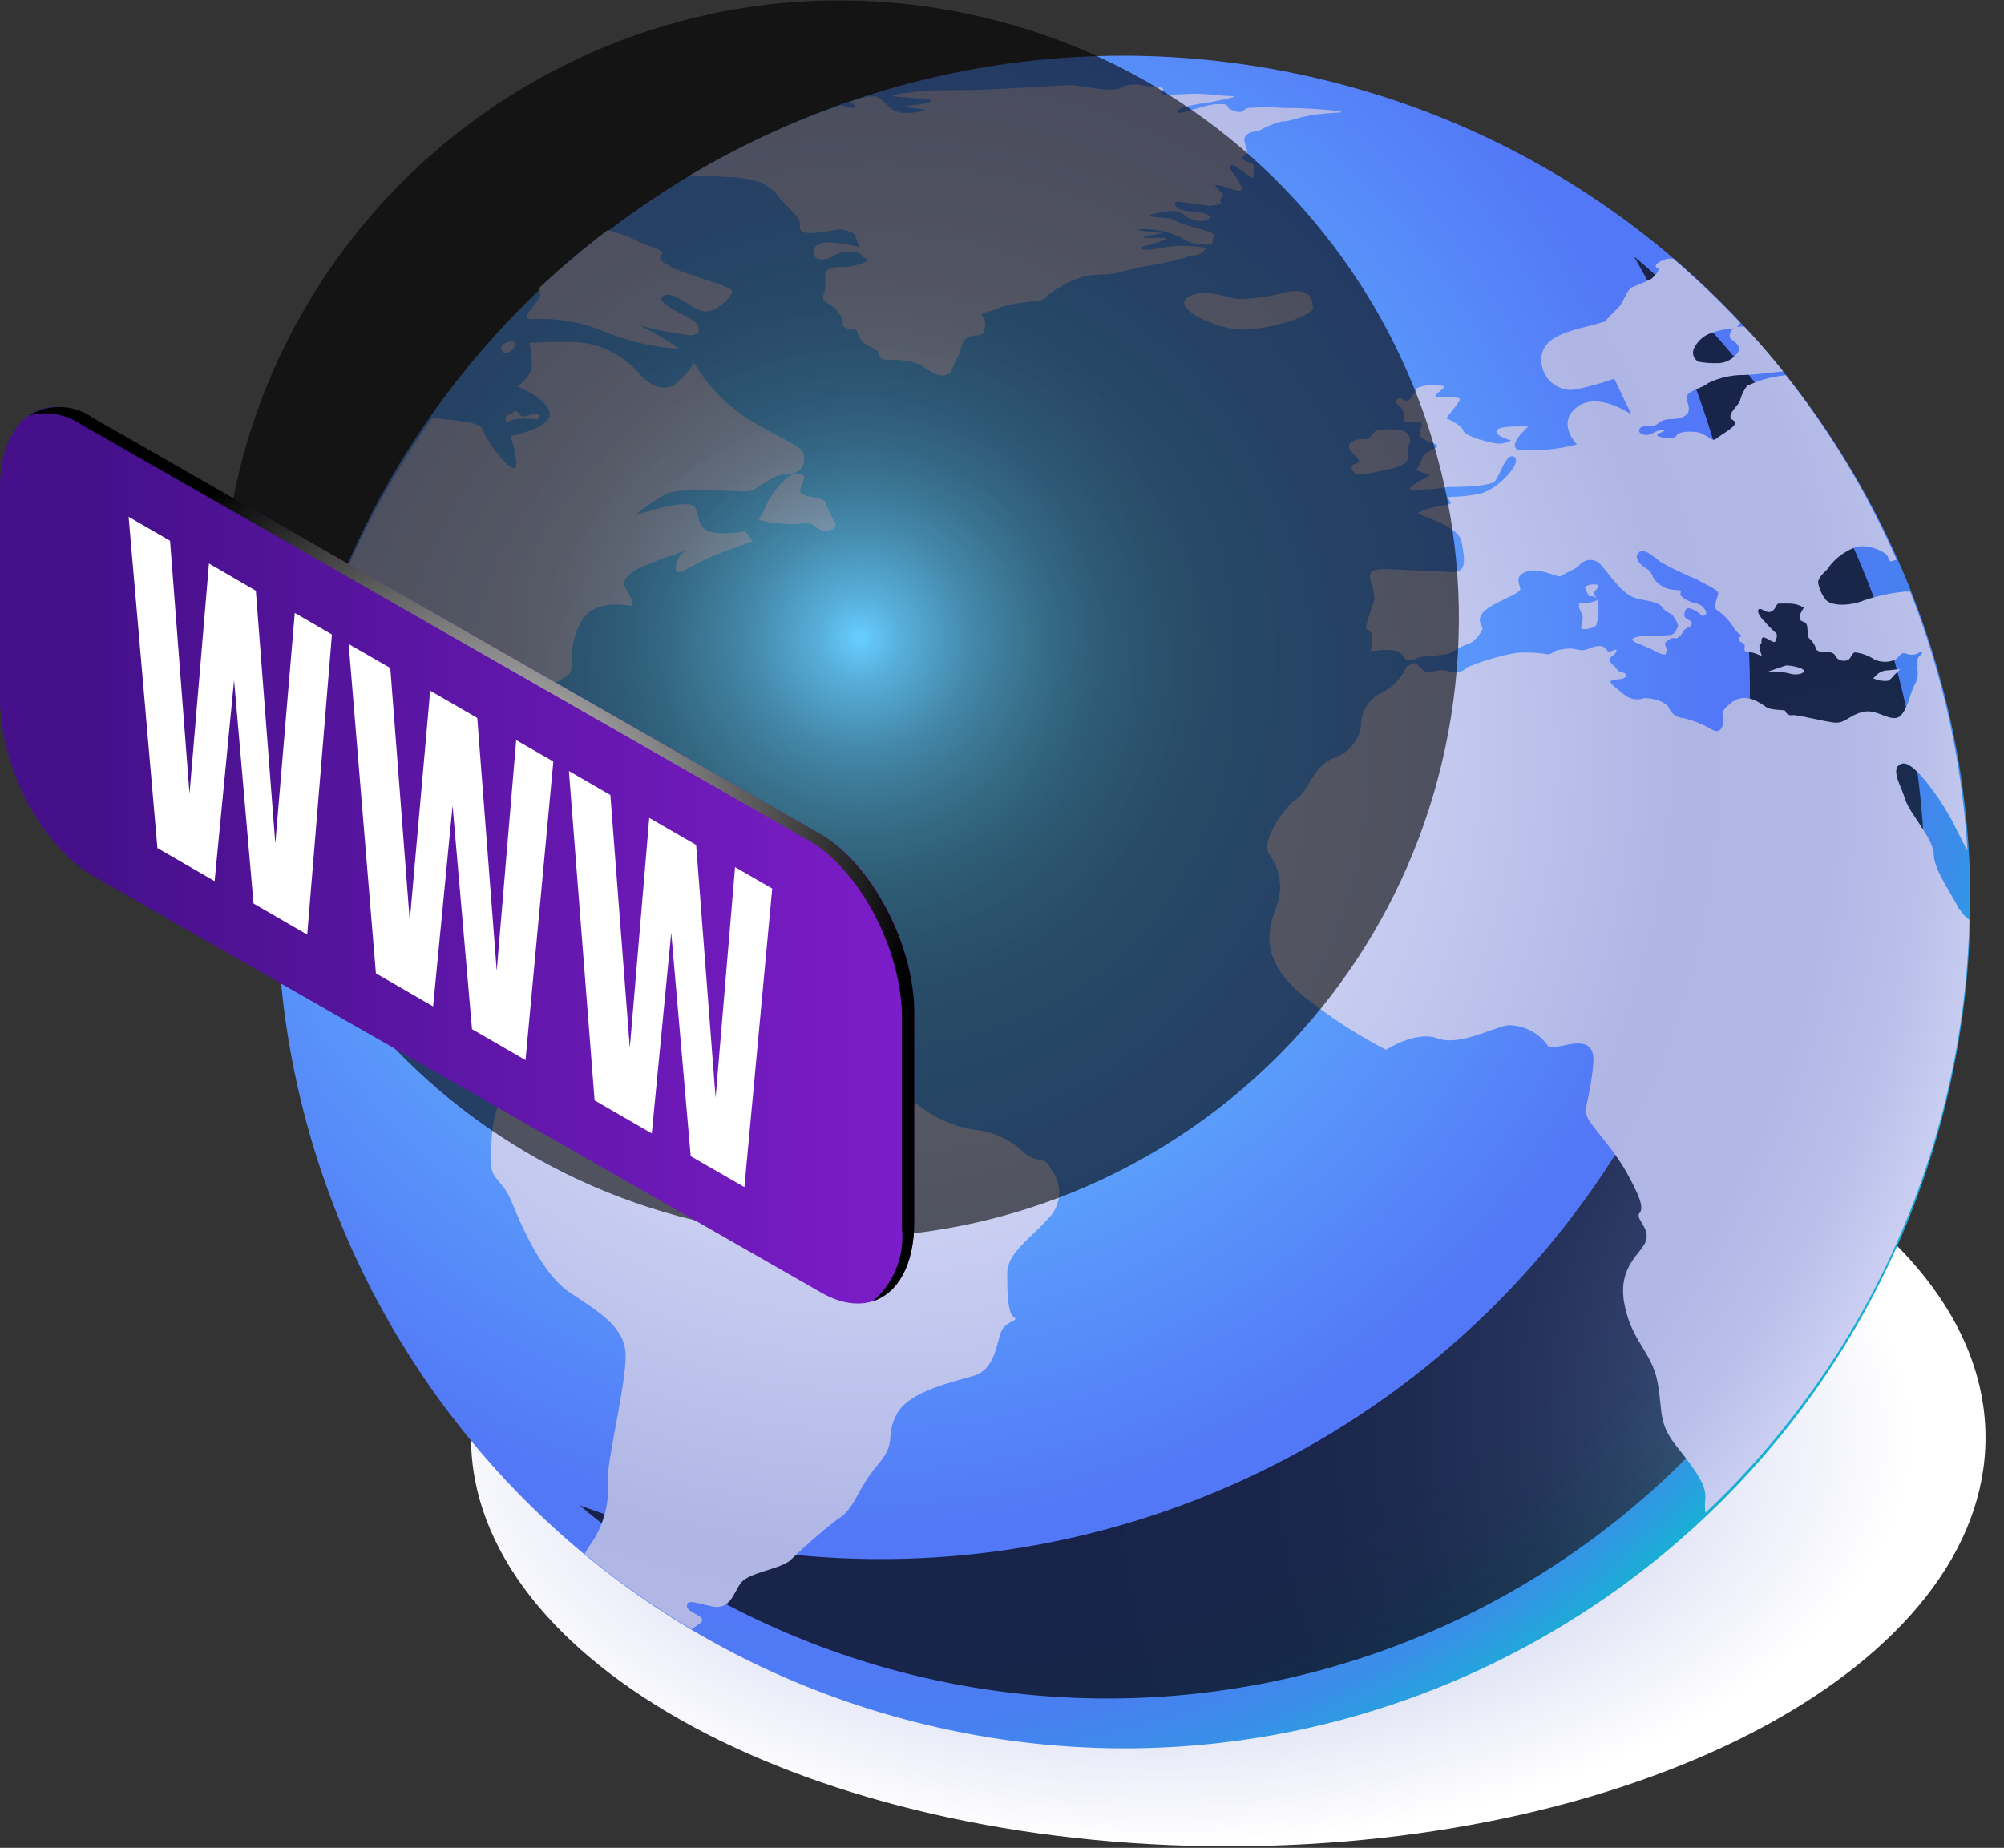 <?xml version="1.0" encoding="UTF-8"?> <svg xmlns="http://www.w3.org/2000/svg" width="103" height="95" viewBox="0 0 103 95" fill="none"><rect x="0" y="0" width="103" height="95" fill="#333333" stroke="none"/><path style="mix-blend-mode:multiply" d="M63.13 94.92C84.625 94.92 102.05 85.513 102.05 73.91C102.05 62.306 84.625 52.9 63.13 52.9C41.635 52.9 24.21 62.306 24.21 73.91C24.21 85.513 41.635 94.92 63.13 94.92Z" fill="url(#paint0_radial_1_413)"></path><path d="M100.05 56.559C105.675 33.202 91.3 9.708 67.943 4.083C44.587 -1.542 21.093 12.833 15.468 36.19C9.843 59.546 24.218 83.04 47.575 88.665C70.931 94.29 94.425 79.915 100.05 56.559Z" fill="url(#paint1_radial_1_413)"></path><path style="mix-blend-mode:color-dodge" opacity="0.7" d="M84.01 13.23C88.579 21.189 90.586 30.361 89.759 39.501C88.932 48.641 85.31 57.304 79.387 64.313C73.464 71.322 65.525 76.338 56.652 78.677C47.778 81.017 38.399 80.568 29.79 77.39C38.298 84.584 49.316 88.103 60.419 87.174C71.522 86.245 81.801 80.943 88.995 72.435C96.189 63.927 99.709 52.909 98.779 41.806C97.85 30.703 92.548 20.424 84.04 13.23H84.01Z" fill="url(#paint2_radial_1_413)"></path><path d="M22.79 42.83C23.444 42.997 24.116 43.081 24.79 43.08C25.57 43.01 25.92 43.26 27.17 44.23C27.515 44.495 27.948 44.616 28.38 44.57C28.812 44.523 29.21 44.312 29.49 43.98C29.49 43.98 27.64 42.98 26.29 42.36C24.94 41.74 22.79 42.83 22.79 42.83ZM41.17 24.38C40.64 24.14 39.98 25.01 39.66 25.48C39.34 25.95 39.23 26.48 39.01 26.64C38.79 26.8 40.38 26.98 40.89 26.95C41.4 26.92 41.54 26.76 41.95 27.11C42.36 27.46 42.95 27.23 42.95 27.01C42.95 26.79 42.51 26.26 42.48 25.92C42.45 25.58 41.7 25.6 41.26 25.42C40.82 25.24 41.61 24.57 41.21 24.38H41.17ZM28.67 41.95C28.61 41.73 27.67 42.29 27.55 41.73C27.403 41.277 27.222 40.836 27.01 40.41H26.39C26.416 40.883 26.565 41.34 26.823 41.737C27.081 42.133 27.438 42.455 27.86 42.67C28.9 43.01 28.79 42.17 28.71 41.95H28.67ZM31.67 45.24C32.8 45.24 34.67 44.99 35.49 45.39C36.119 45.727 36.707 46.136 37.24 46.61C37.24 46.61 36.99 45.36 34.52 44.89L30.2 44.08C30.2 44.08 30.61 44.52 30.36 44.74C30.066 44.93 29.75 45.084 29.42 45.2L31.2 45.64C31.2 45.64 31.41 45.29 31.79 45.29L31.67 45.24ZM52.67 59.29C51.958 58.595 51.03 58.165 50.04 58.07C48.971 57.898 47.967 57.446 47.13 56.76C46.42 56.367 45.816 55.808 45.37 55.13C45 54.32 42.99 52.97 42.55 52.59C42.11 52.21 40.83 52.59 39.27 51.59C37.71 50.59 38.95 50.31 37.11 50.03C35.974 49.91 34.832 49.867 33.69 49.9C32.69 49.81 32.06 48.9 31.25 48.9C30.44 48.9 28.62 50.53 28.25 50.84C27.88 51.15 27.75 51 27.03 50.56C26.31 50.12 25.81 51.06 24.56 50.47C23.31 49.88 25.06 47.18 25.09 46.74C25.12 46.3 24.53 46.43 23.46 46.55C22.39 46.67 20.77 46.77 20.77 46.77C20.77 46.77 20.86 45.86 20.99 45.11C21.12 44.36 22.09 43.61 21.62 42.98C21.15 42.35 19.83 42.89 19.11 43.3C18.39 43.71 18.48 45.52 16.54 45.08C14.6 44.64 15.13 41.45 15.23 40.85C15.21 40.527 15.264 40.204 15.389 39.906C15.514 39.607 15.706 39.342 15.95 39.13C16.7 38.44 18.52 38.72 19.39 38.69C20.26 38.66 21.05 38 21.77 37.82C22.49 37.64 23.12 38.35 23.93 39.35C24.164 39.622 24.31 39.959 24.35 40.316C24.389 40.673 24.319 41.033 24.15 41.35C24.15 41.35 25.53 41.45 26.09 40.79C26.65 40.13 25.65 37.63 25.91 36.91C26.17 36.19 29.04 35 29.29 34.59C29.54 34.18 29.13 33.4 29.82 32.05C30.51 30.7 32.29 31.15 32.45 31.15C32.61 31.15 32.45 30.71 32.17 30.27C31.89 29.83 32.35 29.46 32.86 29.2C33.37 28.94 35.24 28.3 35.24 28.3C35.092 28.401 34.969 28.535 34.881 28.691C34.793 28.847 34.741 29.021 34.73 29.2C34.73 29.74 35.42 29.14 36.3 28.74C37.18 28.34 38.68 27.83 38.68 27.83L38.3 27.3C37.779 27.42 37.241 27.451 36.71 27.39C35.99 27.26 35.96 26.89 35.77 26.17C35.58 25.45 32.61 26.51 32.61 26.51C33.121 26.082 33.673 25.707 34.26 25.39C34.98 25.04 37.9 25.29 38.43 25.26C38.96 25.23 39.56 24.41 40.43 24.38C41.3 24.35 41.43 23.73 41.28 23.29C41.13 22.85 39.84 22.44 38.21 21.38C37.175 20.666 36.308 19.734 35.67 18.65C35.404 19.081 35.066 19.464 34.67 19.78C34.14 20.12 33.42 19.91 32.76 19.09C32.023 18.299 31.04 17.78 29.97 17.62C29.16 17.53 27.22 17.62 27.22 17.62C27.22 17.62 27.28 18.03 27.34 18.68C27.4 19.33 26.59 19.87 26.59 19.87C26.59 19.87 28.09 20.44 28.25 21.22C28.41 22 26.25 22.41 26.25 22.41C26.25 22.41 26.75 24.04 26.43 24.07C26.11 24.1 25.06 22.78 24.84 22.13C24.67 21.64 23.48 21.65 22.22 21.48C17.076 28.735 14.29 37.397 14.24 46.29C15.084 46.569 15.962 46.73 16.85 46.77C17.91 46.68 17.47 47.33 19.51 48.12C20.876 48.521 22.047 49.411 22.8 50.62C23.33 51.5 25.24 52.31 26.08 51.75C26.92 51.19 27.15 51.75 27.59 53.06C28.03 54.37 26.96 55.16 26.08 56.06C25.2 56.96 25.24 58.91 25.24 59.79C25.24 60.67 25.83 60.63 26.3 61.79C26.77 62.95 27.84 65.49 29.3 66.46C30.76 67.43 32.06 68.18 32.15 69.56C32.24 70.94 31.15 75.25 31.24 76.16C31.324 77.281 31.028 78.398 30.4 79.33C30.266 79.507 30.146 79.695 30.04 79.89C31.773 81.321 33.616 82.615 35.55 83.76L35.97 83.46C36.47 83.11 35.31 82.93 35.31 82.58C35.31 82.23 35.59 82.36 36.56 82.58C37.53 82.8 37.69 81.92 38.07 81.39C38.45 80.86 39.95 80.7 40.57 80.26C41.345 79.507 42.159 78.796 43.01 78.13C43.95 77.6 44.01 76.6 45.08 75.35C46.15 74.1 45.46 73.94 46.08 72.72C46.7 71.5 49.08 71.03 50.08 70.72C51.08 70.41 51.21 69.19 51.43 68.53C51.65 67.87 52.43 67.94 52.11 67.72C51.79 67.5 51.77 66.5 51.77 65.46C51.77 64.42 52.93 63.71 53.87 62.65C54.207 62.321 54.409 61.879 54.436 61.409C54.464 60.939 54.316 60.476 54.02 60.11C53.67 59.36 53.45 59.89 52.67 59.29ZM25.88 18.13C25.98 18.26 26.46 17.99 26.47 17.73C26.48 17.47 26.15 17.55 25.97 17.64C25.79 17.73 25.7 17.87 25.77 17.97C25.84 18.07 25.79 18.02 25.88 18.13ZM26.16 21.31C26 21.31 25.97 21.54 26 21.66C26.03 21.78 26.29 21.55 26.54 21.55C26.872 21.517 27.207 21.517 27.54 21.55C27.63 21.63 27.92 21.31 27.61 21.27C27.3 21.23 26.87 21.52 26.76 21.37C26.65 21.22 26.54 21.08 26.42 21.15C26.3 21.22 26.41 21.29 26.16 21.29V21.31ZM27.49 16.4C28.804 16.353 30.111 16.61 31.31 17.15C32.464 17.588 33.678 17.851 34.91 17.93C34.272 17.486 33.604 17.089 32.91 16.74C33.754 16.967 34.613 17.134 35.48 17.24C36.1 17.24 36.01 16.68 35.57 16.43C35.13 16.18 33.57 15.49 34.1 15.21C34.63 14.93 35.41 15.8 36.1 15.99C36.79 16.18 37.61 15.21 37.64 14.99C37.67 14.77 36.13 14.36 34.97 13.93C34.611 13.803 34.273 13.621 33.97 13.39C33.79 13.25 34.18 13.06 33.97 12.9C33.76 12.74 33.04 12.58 32.76 12.39C32.273 12.145 31.76 11.957 31.23 11.83C29.998 12.77 28.813 13.772 27.68 14.83C27.742 14.91 27.777 15.008 27.78 15.11C27.79 15.52 26.43 16.52 27.49 16.4ZM81.91 30.93C81.775 30.968 81.638 30.998 81.5 31.02C81.16 31.08 81.22 30.86 81.16 31.08C81.1 31.3 81.35 31.49 81.35 31.77C81.35 32.05 81.16 32.34 81.35 32.34C81.596 32.364 81.841 32.296 82.04 32.15C82.161 31.776 82.192 31.378 82.13 30.99C82.107 30.823 82.029 30.669 81.91 30.55C81.91 30.36 82.38 30.08 82.01 30.05C81.64 30.02 81.47 30.14 81.47 30.24C81.524 30.386 81.598 30.524 81.69 30.65H81.88C81.88 30.65 82.32 30.83 81.91 30.93ZM92.71 34.47C92.65 34.31 91.9 34.18 91.77 34.22C91.64 34.26 90.87 34.53 90.87 34.53C91.236 34.505 91.603 34.535 91.96 34.62C92.31 34.75 92.79 34.62 92.71 34.47ZM97.38 34.68C97.38 34.68 97.72 34.4 97.63 34.4C97.54 34.4 97.1 34.47 96.91 34.47C96.747 34.499 96.595 34.572 96.47 34.68L96.28 34.87C96.513 34.981 96.773 35.026 97.03 35C97.16 34.97 97.38 34.68 97.38 34.68ZM69.79 23.79C69.63 23.94 69.35 23.79 69.53 24.2C69.71 24.61 70.88 24.2 71.35 24.13C71.82 24.06 72.35 23.82 72.35 23.57C72.35 23.32 72.35 22.91 72.45 22.82C72.49 22.695 72.484 22.559 72.432 22.438C72.381 22.317 72.288 22.218 72.17 22.16C71.684 22.036 71.176 22.036 70.69 22.16C70.51 22.32 70.41 22.6 70.13 22.57C69.85 22.54 69.13 22.69 69.38 23.1C69.63 23.51 69.98 23.63 69.79 23.79ZM61.97 12.74C61.385 12.643 60.791 12.616 60.2 12.66C59.55 12.75 58.86 12.94 58.7 12.8C58.54 12.66 59.17 12.59 59.31 12.53C59.45 12.47 60.17 12.25 59.83 12.23C59.49 12.21 58.58 12.28 58.83 12.17C59.08 12.06 60.06 11.98 59.75 11.98C59.44 11.98 57.98 11.8 58.69 11.78C59.38 11.768 60.063 11.911 60.69 12.2C60.98 12.418 61.328 12.543 61.69 12.56C62.13 12.56 62.32 12.66 62.33 12.41C62.34 12.16 62.52 12.05 62.21 11.94C61.9 11.83 61.47 11.72 61.21 11.64C60.86 11.557 60.524 11.426 60.21 11.25C60.21 11.19 58.56 11.2 59.27 11C59.98 10.8 60.57 10.79 60.82 11C60.964 11.142 61.14 11.246 61.334 11.306C61.527 11.365 61.731 11.377 61.93 11.34C62.29 11.22 62.29 11.11 61.93 10.98C61.57 10.85 60.77 10.92 60.5 10.67C60.23 10.42 60.5 10.36 60.5 10.36L62.14 10.58C62.363 10.57 62.584 10.536 62.8 10.48C62.8 10.48 62.61 10.31 62.8 10.14C62.99 9.97 62.66 9.82 62.49 9.61C62.32 9.4 62.97 9.61 63.18 9.68C63.39 9.75 63.95 9.98 63.8 9.59C63.684 9.317 63.526 9.063 63.33 8.84C63.21 8.64 63.13 8.48 63.33 8.48C63.53 8.48 64.43 9.31 64.43 9.12C64.43 8.93 64.43 8.6 64.43 8.51C64.43 8.42 64.32 8.42 63.94 8.24C63.56 8.06 64.1 8.1 64.1 7.82C64.1 7.54 63.83 7.23 64.02 6.99C64.21 6.75 64.49 6.79 64.77 6.69C65.123 6.494 65.499 6.342 65.89 6.24C66.34 6.24 66.43 6.1 67.37 5.93C68.31 5.76 69.53 5.82 68.61 5.69C67.73 5.594 66.845 5.547 65.96 5.55C65.357 5.507 64.753 5.507 64.15 5.55C63.82 5.65 63.93 5.88 63.38 5.68C62.83 5.48 63.38 5.35 62.63 5.35C61.88 5.35 60.5 6.01 60.52 5.73C60.54 5.45 62 5.3 62.43 5.21C62.86 5.12 63.79 4.94 63.32 4.94C62.85 4.94 62.11 4.82 61.49 4.82C60.87 4.82 59.7 4.93 59.69 4.82C59.68 4.71 60 4.49 59.5 4.49C59 4.49 58.25 4.16 57.67 4.49C57.09 4.82 55.67 4.38 55.05 4.38C54.43 4.38 50.78 4.63 49.87 4.63C48.96 4.63 47.96 4.63 47.35 4.69C46.74 4.75 45.35 4.91 46.11 4.98C46.87 5.05 48.11 5.07 47.82 5.23C47.53 5.39 46.49 5.41 46.54 5.48C46.59 5.55 47.87 5.6 47.46 5.7C47.05 5.8 46.22 5.93 45.82 5.59C45.42 5.25 45.24 4.96 44.91 4.96H44.51L43.69 5.24C43.88 5.39 44.14 5.55 43.92 5.55C43.675 5.553 43.433 5.502 43.21 5.4C40.492 6.355 37.876 7.577 35.4 9.05C36.15 9.05 36.78 9.05 37.4 9.1C37.908 9.106 38.412 9.18 38.9 9.32C39.286 9.436 39.633 9.658 39.9 9.96C40.02 10.21 41.05 11.09 41.1 11.4C41.15 11.71 40.96 11.98 41.65 11.98C42.34 11.98 42.92 11.78 43.17 11.79C43.42 11.8 43.97 11.95 43.98 12.17C43.99 12.39 44.33 12.78 43.98 12.67C43.437 12.516 42.874 12.449 42.31 12.47C42.04 12.54 41.85 12.67 41.82 12.86C41.79 13.05 41.82 13.4 42.37 13.33C42.92 13.26 42.9 12.97 43.46 12.97C44.02 12.97 44.2 12.97 44.28 13.14C44.36 13.31 44.92 13.34 44.28 13.55C43.878 13.688 43.454 13.749 43.03 13.73C42.7 13.73 42.42 13.92 42.42 14.02C42.42 14.12 42.42 14.45 42.42 14.74C42.42 15.03 42.2 15.3 42.37 15.47C42.54 15.64 42.92 15.74 43.09 16.05C43.26 16.36 43.28 16.22 43.31 16.47C43.34 16.72 43.2 16.74 43.53 16.88C43.86 17.02 43.94 16.65 44.12 17.21C44.3 17.77 45.03 17.91 45.12 18.07C45.21 18.23 45.05 18.46 45.66 18.51C46.214 18.465 46.77 18.544 47.29 18.74C47.67 19.01 48.22 19.4 48.59 19.29C48.96 19.18 48.92 18.88 49.19 18.43C49.46 17.98 49.33 17.52 49.8 17.32C50.27 17.12 50.53 17.44 50.63 16.8C50.73 16.16 50.02 16.22 50.89 15.99C51.76 15.76 50.96 15.88 51.89 15.67C52.82 15.46 53.56 15.53 53.69 15.33C54.268 14.819 54.95 14.44 55.69 14.22C56.46 14.05 56.77 14.17 57.41 14.03C58.157 13.826 58.915 13.666 59.68 13.55C60.213 13.44 60.741 13.303 61.26 13.14C61.409 13.147 61.558 13.114 61.69 13.043C61.822 12.973 61.933 12.868 62.01 12.74H61.97ZM67.47 15.8C67.47 15.33 67.34 14.8 66.06 15.02C65.257 15.253 64.426 15.371 63.59 15.37C62.87 15.27 61.71 14.71 60.96 15.37C60.4 15.85 62.27 16.81 63.59 16.93C64.91 17.05 67.48 16.29 67.51 15.8H67.47ZM100.68 46.73C100.43 46.14 99.39 44.73 99.39 43.93C99.39 43.13 98.13 41.8 97.92 41.09C97.71 40.38 97.09 39.46 97.76 39.26C98.43 39.06 100.05 41.59 100.43 42.39C100.55 42.65 100.82 43.15 101.12 43.74C100.849 39.173 99.857 34.677 98.18 30.42C98.074 30.41 97.966 30.41 97.86 30.42C97.088 30.497 96.328 30.672 95.6 30.94C94.8 31.19 94 31.12 93.79 30.77C93.609 30.518 93.489 30.227 93.44 29.92C93.54 29.51 93.94 29.34 94.02 29.12C94.376 28.659 94.859 28.311 95.41 28.12C95.96 27.96 96.98 28.35 97.04 28.65C97.1 28.95 97.25 28.84 97.48 28.77C95.99 25.383 94.078 22.198 91.79 19.29C91.096 19.354 90.419 19.54 89.79 19.84C89.621 20.067 89.498 20.325 89.43 20.6C89.32 20.86 88.97 21.13 88.94 21.38C88.91 21.63 89.1 21.52 89.18 21.72C89.26 21.92 88.38 22.4 88.18 22.57C87.98 22.74 87.68 22.26 87.18 22.21C86.68 22.16 86.29 22.21 86.18 22.38C86.07 22.55 85.71 22.58 85.32 22.46C84.93 22.34 85.39 22.26 85.53 22.16C85.67 22.06 85.38 22.02 84.96 22.26C84.54 22.5 84.17 22.26 84.25 22.08C84.41 21.74 84.89 22.08 85.25 21.75C85.61 21.42 86.07 21.66 86.55 21.41C87.03 21.16 86.68 20.72 86.69 20.41C86.7 20.1 87.59 19.92 87.8 19.69C88.377 19.413 89.01 19.272 89.65 19.28C89.96 19.28 90.81 19.19 91.65 19.09C91.02 18.3 90.36 17.53 89.65 16.79C89.38 16.79 89.17 16.79 89.05 16.92C88.93 17.05 88.78 17.34 89.05 17.5C89.32 17.66 89.49 17.92 89.3 18.15C89.174 18.32 89.007 18.457 88.815 18.548C88.623 18.639 88.412 18.68 88.2 18.67C87.929 18.676 87.657 18.656 87.39 18.61H87.33C87.263 18.581 87.203 18.539 87.154 18.486C87.104 18.432 87.066 18.369 87.043 18.3C87.019 18.232 87.01 18.159 87.017 18.086C87.023 18.014 87.045 17.944 87.08 17.88C87.243 17.56 87.511 17.305 87.84 17.16C88.161 17.032 88.497 16.948 88.84 16.91C89.08 16.91 89.37 16.81 89.42 16.63V16.57C88.34 15.419 87.198 14.328 86 13.3H85.71C85.18 13.43 84.96 13.71 85.18 13.77C85.4 13.83 85.02 14.21 84.87 14.34C84.544 14.5 84.21 14.644 83.87 14.77C83.68 14.87 83.46 15.4 83.33 15.62C83.2 15.84 82.8 16.14 82.47 16.55H82.39C81.39 16.93 79.14 17.05 79.22 18.55C79.226 18.788 79.287 19.022 79.398 19.232C79.51 19.442 79.67 19.624 79.864 19.762C80.058 19.9 80.282 19.99 80.517 20.026C80.753 20.062 80.993 20.043 81.22 19.97C81.813 19.838 82.397 19.671 82.97 19.47L83.85 21.31C83.85 21.31 82.13 20.1 81.05 20.93C79.97 21.76 81.05 22.85 81.05 22.85C80.071 23.103 79.059 23.201 78.05 23.14C77.42 22.89 78.55 21.93 78.55 21.93C78.55 21.93 77.01 21.85 76.92 22.14C76.83 22.43 77.67 22.64 77.67 22.64C77.48 22.745 77.267 22.803 77.05 22.81C76.71 22.81 75.29 22.44 75.21 22.14C75.13 21.84 74.33 21.5 74.33 21.5C74.33 21.5 74.81 20.91 74.9 20.77C74.99 20.63 75.11 20.54 74.98 20.47C74.85 20.4 73.77 20.47 73.77 20.35C73.77 20.23 74.29 19.97 74.21 19.85C73.75 19.744 73.269 19.778 72.83 19.95C72.75 20.1 72.5 20.54 72.35 20.6C72.2 20.66 72 20.37 71.79 20.54C71.58 20.71 72.1 20.97 72.12 21.1C72.14 21.23 72.12 21.64 72.21 21.7C72.3 21.76 73.1 21.58 73.08 21.81C73.06 22.04 72.83 22.27 73.08 22.5C73.33 22.73 73.96 22.81 73.87 22.96C73.78 23.11 73.14 23.25 73.1 23.54C73.039 23.772 72.926 23.988 72.77 24.17L73.5 24.44C73.5 24.44 72.27 25.04 72.5 25.17C73.136 25.191 73.773 25.148 74.4 25.04C74.73 25.04 76.57 25.04 76.84 24.73C77.11 24.42 77.42 23.21 77.84 23.5C78.26 23.79 76.96 25.19 76.07 25.38C75.18 25.57 74.54 25.52 74.44 25.57C74.34 25.62 74.81 25.9 74.36 25.96C73.85 26.006 73.353 26.141 72.89 26.36C72.81 26.51 74.96 26.94 75.13 27.88C75.3 28.82 75.38 29.45 74.61 29.41L71.33 29.26C70.93 29.26 70.45 29.26 70.41 29.55C70.37 29.84 70.72 30.45 70.62 30.91C70.456 31.349 70.316 31.796 70.2 32.25C70.2 32.45 70.58 32.41 70.54 32.81C70.5 33.21 70.45 33.48 70.45 33.48L71.1 33.41C71.47 33.41 71.91 33.41 72.1 33.71C72.29 34.01 72.54 34 72.85 33.83C73.16 33.66 74.23 33.77 74.62 33.52C74.934 33.322 75.269 33.161 75.62 33.04C75.872 32.858 76.072 32.613 76.2 32.33C76.2 32.16 75.82 31.87 76.3 31.41C76.78 30.95 78.16 30.53 78.14 30.28C78.12 30.03 77.79 29.64 78.45 29.39C79.11 29.14 80.08 29.72 80.21 29.62C80.34 29.52 80.96 29.26 81.13 29.11C81.197 29.011 81.287 28.93 81.392 28.874C81.498 28.818 81.616 28.788 81.735 28.788C81.855 28.788 81.972 28.818 82.078 28.874C82.183 28.93 82.273 29.011 82.34 29.11C82.92 29.78 83.44 30.62 84.17 30.78C84.9 30.94 85.24 30.95 85.45 31.24C85.66 31.53 85.87 31.49 85.99 31.66C86.11 31.83 86.3 32.12 86.22 32.25C86.14 32.38 86.16 32.54 85.89 32.64C85.375 32.686 84.857 32.706 84.34 32.7C84.01 32.77 83.84 32.81 83.92 32.93C84 33.05 84.74 33.27 85.03 33.46C85.2 33.567 85.391 33.635 85.59 33.66L85.7 33.39C85.7 33.39 85.51 33.12 85.61 33.02C85.71 32.92 85.95 32.75 86.09 32.81C86.23 32.87 86.47 32.58 86.47 32.52C86.47 32.46 86.68 32.27 86.78 32.25C86.88 32.23 87.05 32.04 86.89 31.93C86.73 31.82 86.54 31.78 86.57 31.58C86.6 31.38 86.66 31.19 86.92 31.3C87.118 31.364 87.297 31.478 87.44 31.63C87.5 31.72 87.74 31.63 87.69 31.46C87.652 31.354 87.588 31.26 87.504 31.184C87.42 31.11 87.319 31.056 87.21 31.03C86.9 30.976 86.612 30.834 86.38 30.62C86.32 30.48 86.55 30.33 86.12 30.33C85.891 30.327 85.667 30.268 85.467 30.158C85.266 30.048 85.096 29.891 84.97 29.7C84.942 29.589 84.889 29.486 84.817 29.398C84.744 29.31 84.653 29.239 84.55 29.19C84.31 29.03 83.96 28.67 84.22 28.41C84.48 28.15 84.88 28.54 85.35 28.89C85.93 29.22 86.531 29.511 87.15 29.76C87.41 29.92 88.31 30.31 88.31 30.49C88.31 30.67 88.02 31.2 88.23 31.35C88.563 31.576 88.848 31.865 89.07 32.2C89.159 32.39 89.306 32.548 89.49 32.65C89.56 32.65 89.26 32.81 89.4 32.95C89.54 33.09 89.7 33 89.67 33.26C89.64 33.52 89.67 33.49 89.93 33.52C90.153 33.556 90.367 33.634 90.56 33.75C90.56 33.75 90.34 33.12 90.47 33.12C90.6 33.12 90.47 32.8 90.62 32.77C90.77 32.74 91.18 33.11 91.24 32.98C91.3 32.85 91.4 32.62 91.24 32.51C91.051 32.343 90.874 32.162 90.71 31.97C90.6 31.87 90.27 31.49 90.38 31.34C90.49 31.19 90.75 31.55 91.02 31.45C91.29 31.35 91.27 31.03 91.43 31.03C91.59 31.03 91.66 31.03 92.02 31.03C92.267 31.04 92.508 31.113 92.72 31.24C92.72 31.24 92.45 31.58 92.51 31.81C92.57 32.04 92.85 31.87 92.89 32.24C92.93 32.61 92.89 32.7 92.98 32.81C93.133 32.938 93.25 33.103 93.32 33.29C93.32 33.44 93.49 33.51 93.69 33.51C93.89 33.51 94.22 33.51 94.31 33.68C94.354 33.784 94.433 33.869 94.534 33.92C94.635 33.971 94.75 33.985 94.86 33.96C95.15 33.96 95.15 33.55 95.35 33.54C95.708 33.583 96.051 33.709 96.35 33.91C96.519 33.985 96.701 34.023 96.885 34.023C97.069 34.023 97.251 33.985 97.42 33.91C97.59 33.8 97.7 33.52 97.93 33.59C98.032 33.636 98.143 33.659 98.255 33.659C98.367 33.659 98.478 33.636 98.58 33.59C98.7 33.5 98.84 33.49 98.78 33.59C98.72 33.69 98.53 33.79 98.55 33.97C98.57 34.15 98.55 34.21 98.55 34.39C98.602 34.683 98.545 34.986 98.39 35.24C98.18 35.59 97.98 36.83 97.46 36.91C96.94 36.99 96.4 36.42 95.7 36.61C95 36.8 94.83 37.2 94.29 37.15C93.75 37.1 92.29 36.71 92.11 36.77C92.035 36.783 91.958 36.767 91.893 36.727C91.828 36.686 91.781 36.623 91.76 36.55C91.76 36.47 91.06 36.55 90.76 36.34C90.46 36.13 89.71 35.58 89.02 36.1C88.33 36.62 88.56 36.77 88.58 36.99C88.6 37.21 88.48 37.73 88.07 37.55C87.591 37.264 87.072 37.052 86.53 36.92C86.363 36.914 86.201 36.859 86.066 36.761C85.931 36.663 85.828 36.527 85.77 36.37C85.65 36.09 84.86 35.85 84.49 35.9C84.322 35.956 84.142 35.969 83.967 35.938C83.792 35.906 83.628 35.831 83.49 35.72C83.13 35.43 82.73 35.14 82.78 35.02C82.83 34.9 83.55 34.97 83.58 34.75C83.61 34.53 83.22 34.61 83.11 34.42C83 34.23 82.94 34.24 82.83 34.12C82.72 34 82.64 33.88 82.83 33.76C83.02 33.64 83.12 33.45 83.07 33.4C83.02 33.35 82.71 33.59 82.62 33.46C82.572 33.37 82.497 33.298 82.405 33.255C82.313 33.212 82.21 33.2 82.11 33.22C81.82 33.22 81.51 33.52 81.11 33.4C80.818 33.325 80.512 33.325 80.22 33.4C79.87 33.4 79.8 33.64 79.56 33.64C79.012 33.546 78.454 33.522 77.9 33.57C77.046 33.726 76.211 33.974 75.41 34.31C75.283 34.44 75.119 34.528 74.94 34.562C74.761 34.596 74.576 34.574 74.41 34.5C73.97 34.33 73.35 34.69 73.19 34.5C73.03 34.31 72.71 34.08 72.71 34.08L72.29 34.26C72.048 34.843 71.604 35.318 71.04 35.6C70.706 35.752 70.424 35.999 70.23 36.31C70.036 36.621 69.939 36.983 69.95 37.35C69.888 37.727 69.722 38.078 69.471 38.366C69.22 38.654 68.894 38.867 68.53 38.98C67.53 39.35 67.2 40.73 66.65 41.07C66.1 41.41 64.77 43.2 65.23 43.91C65.524 44.306 65.71 44.771 65.769 45.26C65.829 45.749 65.76 46.245 65.57 46.7C65.11 47.95 64.73 49.62 67.49 51.59C68.666 52.495 69.921 53.291 71.24 53.97C71.24 53.97 72.79 52.97 73.87 53.38C74.95 53.79 76.63 52.88 77.47 52.71C77.877 52.699 78.28 52.789 78.643 52.972C79.006 53.155 79.318 53.426 79.55 53.76C79.8 54.18 82.06 52.76 81.89 54.68C81.72 56.6 81.35 56.97 81.6 57.47C81.85 57.97 82.98 59.14 83.6 60.27C84.22 61.4 84.52 62.07 84.27 62.36C84.02 62.65 84.81 63.11 84.6 63.78C84.39 64.45 83.14 65.07 83.48 66.99C83.82 68.91 84.9 69.5 85.19 71.04C85.48 72.58 85.19 73.13 86.19 74.38C87.19 75.63 87.7 76.38 87.65 77.01C87.619 77.266 87.619 77.524 87.65 77.78C91.815 73.847 95.158 69.127 97.487 63.894C99.817 58.66 101.085 53.017 101.22 47.29C101.012 47.145 100.841 46.953 100.72 46.73H100.68Z" fill="url(#paint3_radial_1_413)"></path><path style="mix-blend-mode:color-dodge" opacity="0.6" d="M74.575 36.87C77.361 19.53 65.563 3.213 48.223 0.427C30.883 -2.36 14.567 9.438 11.78 26.778C8.994 44.118 20.791 60.434 38.132 63.221C55.472 66.008 71.788 54.21 74.575 36.87Z" fill="url(#paint4_radial_1_413)"></path><path d="M3.05176e-05 35.91V25.1C3.05176e-05 21.59 2.14 19.97 4.78 21.49L42.2 42.9C44.83 44.42 46.98 48.53 46.98 52.03V62.84C46.98 66.34 44.83 67.96 42.2 66.45L4.79 45.04C2.14 43.51 3.05176e-05 39.43 3.05176e-05 35.91Z" fill="url(#paint5_linear_1_413)"></path><path style="mix-blend-mode:color-dodge" d="M42.2 42.9L4.79 21.49C4.315 21.148 3.75 20.953 3.166 20.928C2.581 20.903 2.002 21.05 1.5 21.35C1.949 21.236 2.417 21.218 2.874 21.297C3.331 21.376 3.766 21.551 4.15 21.81L41.58 43.22C44.21 44.74 46.36 48.85 46.36 52.35V63.15C46.429 63.85 46.329 64.555 46.068 65.208C45.807 65.861 45.393 66.441 44.86 66.9C46.14 66.49 46.99 65.04 46.99 62.84V52.03C46.98 48.53 44.79 44.42 42.2 42.9Z" fill="url(#paint6_radial_1_413)"></path><path d="M6.61 26.57L8.74 27.8L9.74 40.8L10.74 28.97L13.15 30.37L14.15 43.37L15.15 31.51L17.06 32.62L15.79 48.05L13.03 46.45L12.03 34.97L11.03 45.3L8.09 43.6L6.61 26.57Z" fill="white"></path><path d="M17.92 33.11L20.06 34.34L21.06 47.34L22.11 35.51L24.53 36.91L25.53 49.91L26.53 38.05L28.44 39.15L27.01 54.5L24.26 52.91L23.26 41.42L22.26 51.74L19.32 50.04L17.92 33.11Z" fill="white"></path><path d="M29.24 39.64L31.37 40.87L32.37 53.87L33.37 42.05L35.78 43.44L36.78 56.44L37.78 44.58L39.69 45.68L38.26 61.03L35.5 59.44L34.5 47.95L33.5 58.27L30.56 56.57L29.24 39.64Z" fill="white"></path><defs><radialGradient id="paint0_radial_1_413" cx="0" cy="0" r="1" gradientUnits="userSpaceOnUse" gradientTransform="translate(59.691 73.689) scale(38.845 21.014)"><stop offset="0.19" stop-color="#AFB6E5"></stop><stop offset="1" stop-color="white"></stop></radialGradient><radialGradient id="paint1_radial_1_413" cx="0" cy="0" r="1" gradientUnits="userSpaceOnUse" gradientTransform="translate(44.246 35.347) scale(62.53)"><stop offset="0.14" stop-color="#66CCFF"></stop><stop offset="0.7" stop-color="#5277F7"></stop><stop offset="0.8" stop-color="#5079F5"></stop><stop offset="0.86" stop-color="#4781F0"></stop><stop offset="0.91" stop-color="#398FE8"></stop><stop offset="0.95" stop-color="#25A3DC"></stop><stop offset="0.99" stop-color="#0BBCCC"></stop><stop offset="1" stop-color="#00C7C5"></stop></radialGradient><radialGradient id="paint2_radial_1_413" cx="0" cy="0" r="1" gradientUnits="userSpaceOnUse" gradientTransform="translate(104.24 72.63) scale(51.35 51.35)"><stop stop-color="#AFB6E5"></stop><stop offset="0.07" stop-color="#8D92B8"></stop><stop offset="0.14" stop-color="#6C708D"></stop><stop offset="0.22" stop-color="#4F5267"></stop><stop offset="0.31" stop-color="#363947"></stop><stop offset="0.4" stop-color="#22242D"></stop><stop offset="0.5" stop-color="#131419"></stop><stop offset="0.62" stop-color="#08090B"></stop><stop offset="0.76" stop-color="#020202"></stop><stop offset="1"></stop></radialGradient><radialGradient id="paint3_radial_1_413" cx="0" cy="0" r="1" gradientUnits="userSpaceOnUse" gradientTransform="translate(45.14 38.77) scale(58.86 58.86)"><stop offset="0.14" stop-color="#E5E9FF"></stop><stop offset="0.7" stop-color="#AFB6E5"></stop><stop offset="0.84" stop-color="#B1B8E6"></stop><stop offset="0.92" stop-color="#BAC0EA"></stop><stop offset="0.98" stop-color="#C8CDF1"></stop><stop offset="1" stop-color="#CED3F4"></stop></radialGradient><radialGradient id="paint4_radial_1_413" cx="0" cy="0" r="1" gradientUnits="userSpaceOnUse" gradientTransform="translate(44.222 32.809) scale(23.25 23.25)"><stop offset="0.01" stop-color="#66CCFF"></stop><stop offset="0.02" stop-color="#62C4F5"></stop><stop offset="0.09" stop-color="#4E9BC2"></stop><stop offset="0.18" stop-color="#3B7694"></stop><stop offset="0.26" stop-color="#2B566C"></stop><stop offset="0.35" stop-color="#1E3C4A"></stop><stop offset="0.44" stop-color="#13262F"></stop><stop offset="0.54" stop-color="#0A151A"></stop><stop offset="0.66" stop-color="#05090B"></stop><stop offset="0.79" stop-color="#010203"></stop><stop offset="1"></stop></radialGradient><linearGradient id="paint5_linear_1_413" x1="3.05176e-05" y1="43.97" x2="46.98" y2="43.97" gradientUnits="userSpaceOnUse"><stop offset="0.1" stop-color="#45108A"></stop><stop offset="1" stop-color="#7C1DC9"></stop></linearGradient><radialGradient id="paint6_radial_1_413" cx="0" cy="0" r="1" gradientUnits="userSpaceOnUse" gradientTransform="translate(24.23 43.91) scale(22.87 22.87)"><stop stop-color="white"></stop><stop offset="1"></stop></radialGradient></defs></svg> 